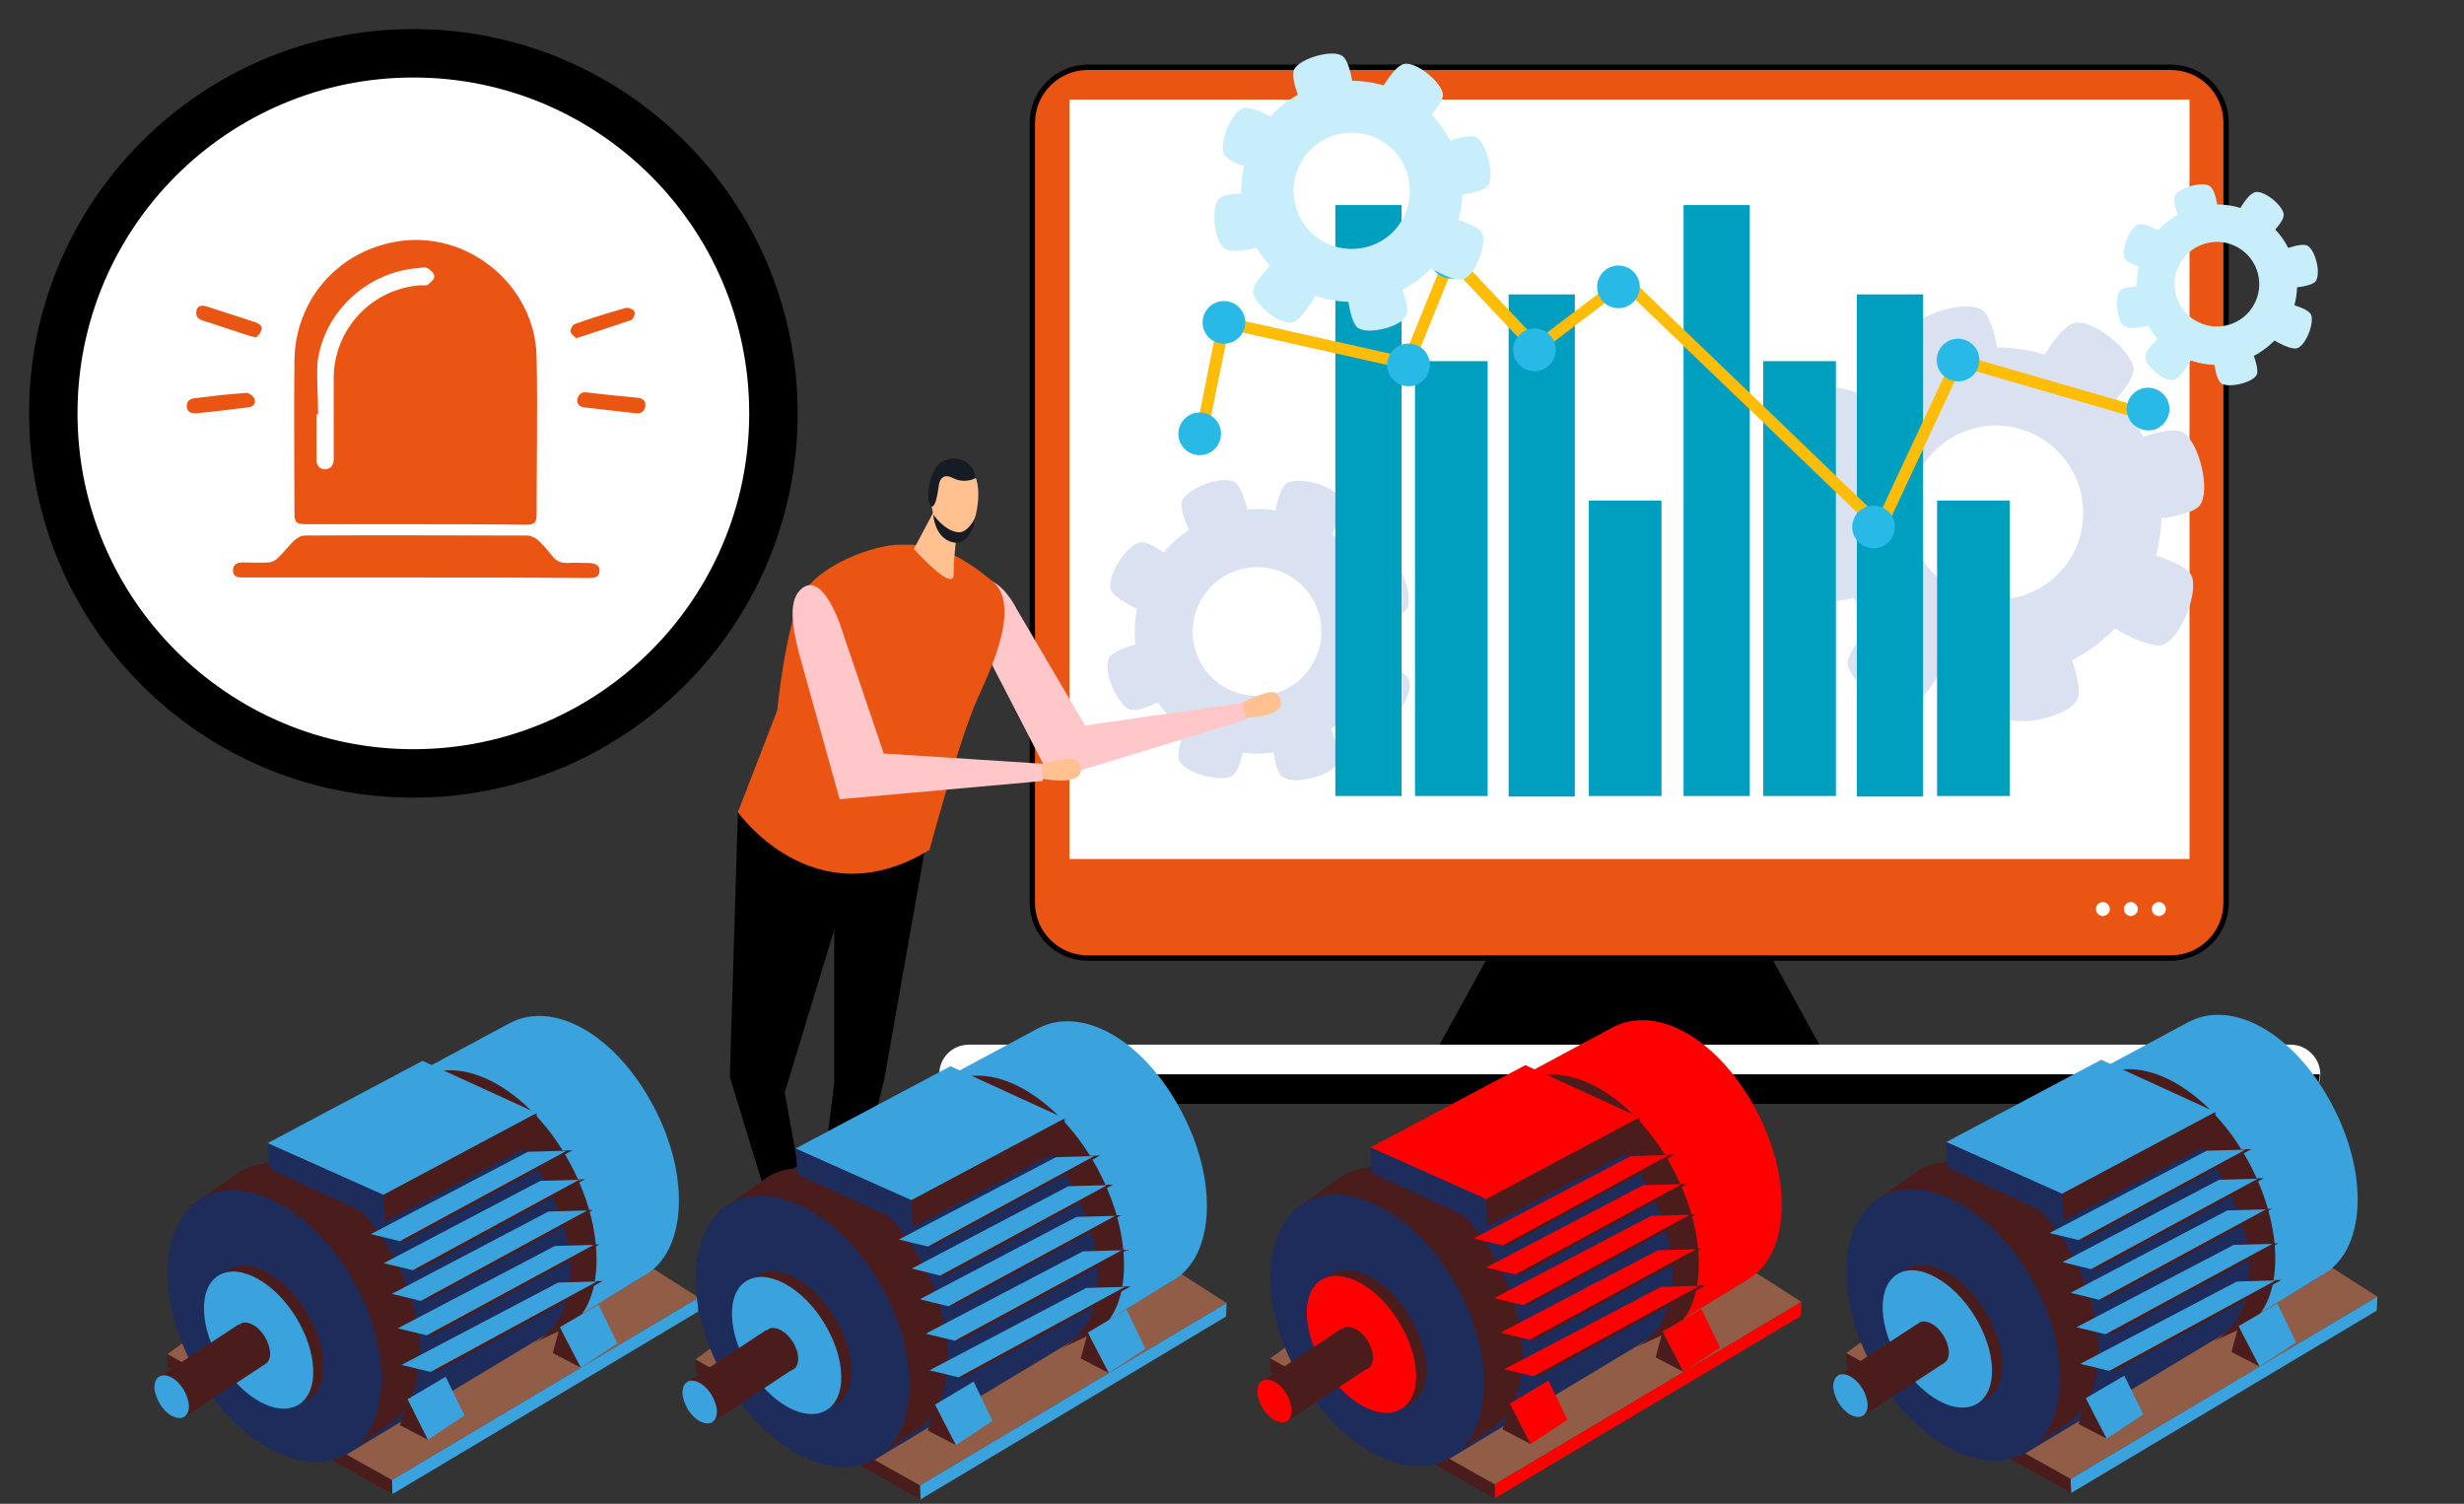 <svg version="1.1" id="圖層_1" xmlns="http://www.w3.org/2000/svg" x="0" y="0" viewBox="0 0 457.8 279.4" style="enable-background:new 0 0 457.8 279.4" xml:space="preserve"><rect x="0" y="0" width="457.8" height="279.4" fill="#333333" stroke="none"/><style>.st0,.st2{fill-rule:evenodd;clip-rule:evenodd}.st2{fill:#fff}.st3{fill:#dae2f2}.st4{fill:#c8eefb}.st5{fill:#009fc0}.st7{fill:#29b9e6}.st8{fill:#7a92ce}.st9{fill:#ffc190}.st10{fill:#ffc7ca}.st11{fill:#ea5514}.st12{fill:#171b23}.st14{fill:#925d46}.st15{fill:#3aa3dd}.st16{fill:#4b1c1c}.st17{fill:#1e2c5b}.st18{fill:red}</style><path class="st0" d="M281.4 168.8h42.7l20 36.3h-82.7z"/><path d="M202.1 12.5h201.2c5.7 0 10.3 4.6 10.3 10.3v144.9c0 5.7-4.6 10.3-10.3 10.3H202.1c-5.7 0-10.3-4.6-10.3-10.3V22.8c0-5.7 4.7-10.3 10.3-10.3z" style="fill-rule:evenodd;clip-rule:evenodd;fill:#ea5514;stroke:#000;stroke-miterlimit:10"/><path class="st2" d="M401.1 167.6c.7 0 1.3.6 1.3 1.3s-.6 1.3-1.3 1.3c-.7 0-1.3-.6-1.3-1.3 0-.7.6-1.3 1.3-1.3zM395.9 167.6c.7 0 1.3.6 1.3 1.3s-.6 1.3-1.3 1.3c-.7 0-1.3-.6-1.3-1.3 0-.7.6-1.3 1.3-1.3zM390.7 167.6c.7 0 1.3.6 1.3 1.3s-.6 1.3-1.3 1.3c-.7 0-1.3-.6-1.3-1.3 0-.7.6-1.3 1.3-1.3zM180 194.1h245.6c3 0 5.5 2.5 5.5 5.5s-2.5 5.5-5.5 5.5H180c-3 0-5.5-2.5-5.5-5.5s2.4-5.5 5.5-5.5z"/><path class="st0" d="M431 199.6c0 3-2.5 5.5-5.5 5.5H180c-3 0-5.5-2.5-5.5-5.5H431z"/><path class="st2" d="M198.7 18.5h208.1v141.1H198.7z"/><path class="st3" d="M363 65.6c-16.4 4.3-26.2 21.2-21.9 37.6 4.3 16.4 21.2 26.2 37.6 21.9 16.4-4.3 26.2-21.2 21.9-37.6-4.3-16.5-21.1-26.3-37.6-21.9zm12 45.3c-8.6 2.3-17.5-2.9-19.8-11.5s2.9-17.5 11.5-19.8c8.6-2.3 17.5 2.9 19.8 11.5 2.3 8.7-2.8 17.5-11.5 19.8z"/><path class="st3" d="m371.8 70.7-13.4 3.5s-5.1-10.1-3.4-13c1.7-3 10.6-5.6 13.4-3.5 2.7 2 3.4 13 3.4 13zM382.6 116.9l-13.4 3.5s.5 11.3 3.4 13c3 1.7 12-.4 13.4-3.5 1.4-3.1-3.4-13-3.4-13zM353.1 77.4l-5.4 12.8s-11.1-2.1-12.4-5.2c-1.3-3.2 2.1-11.8 5.4-12.8 3.2-.9 12.4 5.2 12.4 5.2zM347.2 96.2l1.3 13.8s-10.8 3.4-13.4 1.3c-2.7-2.2-3.8-11.4-1.3-13.8 2.5-2.3 13.4-1.3 13.4-1.3zM395.6 96.8l-3-13.5s10.3-4.7 13.1-2.9c2.9 1.9 5.1 10.8 3 13.5-2 2.6-13.1 2.9-13.1 2.9zM377.2 70.6l11 8.4s8.6-7.3 8.2-10.6c-.5-3.4-7.6-9.2-11-8.4-3.3.8-8.2 10.6-8.2 10.6zM362.5 121.2l-11-8.4s-8.6 7.3-8.2 10.6c.5 3.4 7.6 9.2 11 8.4 3.3-.7 8.2-10.6 8.2-10.6zM389.4 114.6l5.4-12.8s11.1 2.1 12.4 5.2c1.3 3.2-2.1 11.8-5.4 12.8-3.3 1-12.4-5.2-12.4-5.2z"/><path class="st4" d="M408.1 38.5c-7.9 2.1-12.7 10.2-10.6 18.2 2.1 7.9 10.2 12.7 18.2 10.6 7.9-2.1 12.7-10.2 10.6-18.2s-10.2-12.7-18.2-10.6zm5.8 21.9c-4.2 1.1-8.5-1.4-9.6-5.6s1.4-8.5 5.6-9.6 8.5 1.4 9.6 5.6-1.4 8.5-5.6 9.6z"/><path class="st4" d="m412.3 40.9-6.5 1.7s-2.5-4.9-1.7-6.3c.8-1.4 5.1-2.7 6.5-1.7 1.4 1 1.7 6.3 1.7 6.3zM417.6 63.3l-6.5 1.7s.3 5.5 1.7 6.3c1.4.8 5.8-.2 6.5-1.7.6-1.5-1.7-6.3-1.7-6.3zM403.3 44.2l-2.6 6.2s-5.4-1-6-2.5 1-5.7 2.6-6.2 6 2.5 6 2.5zM400.5 53.3l.6 6.7s-5.2 1.6-6.5.6c-1.3-1.1-1.8-5.5-.6-6.7 1.2-1.1 6.5-.6 6.5-.6zM423.9 53.6l-1.4-6.5s5-2.3 6.3-1.4c1.4.9 2.5 5.2 1.4 6.6-1 1.2-6.3 1.3-6.3 1.3zM415 40.9l5.3 4.1s4.2-3.5 4-5.2-3.7-4.5-5.3-4.1c-1.7.4-4 5.2-4 5.2zM407.9 65.4l-5.3-4.1s-4.2 3.5-4 5.2 3.7 4.5 5.3 4.1c1.6-.4 4-5.2 4-5.2zM420.8 62.2l2.6-6.2s5.4 1 6 2.5c.6 1.6-1 5.7-2.6 6.2-1.5.5-6-2.5-6-2.5z"/><path class="st3" d="M212.4 125.5c4.5 11.7 17.7 17.5 29.4 13s17.5-17.7 13-29.4-17.7-17.5-29.4-13-17.6 17.7-13 29.4zm32.3-12.5c2.4 6.2-.7 13.1-6.8 15.5-6.2 2.4-13.1-.7-15.5-6.8-2.4-6.2.7-13.1 6.8-15.5 6.2-2.4 13.1.6 15.5 6.8z"/><path class="st3" d="m215.4 118.6 3.7 9.6s-7 4.6-9.3 3.6-5-7.3-3.7-9.6c1.3-2.1 9.3-3.6 9.3-3.6zM248.5 106.9l3.7 9.6s8.3-1.3 9.3-3.6-1.3-8.8-3.7-9.6c-2.4-.8-9.3 3.6-9.3 3.6zM221.9 131.8l9.8 2.9s-.7 8.3-2.8 9.5c-2.3 1.2-8.8-.6-9.8-2.9s2.8-9.5 2.8-9.5zM236.2 134.6l10-2.1s3.4 7.6 2 9.7c-1.4 2.1-8 3.7-10 2.1-1.9-1.6-2-9.7-2-9.7zM232.6 99l-9.7 3.3s-4.3-7.2-3.2-9.4c1.1-2.3 7.5-4.7 9.7-3.3 2.1 1.3 3.2 9.4 3.2 9.4zM214.9 114.7l5.3-8.8s-6.1-5.7-8.5-5.1c-2.5.6-6.2 6.4-5.3 8.8.9 2.3 8.5 5.1 8.5 5.1zM253.3 121.3l-5.3 8.8s6.1 5.7 8.5 5.1c2.5-.6 6.2-6.4 5.3-8.8-.8-2.3-8.5-5.1-8.5-5.1zM246.2 102.1l-9.8-2.9s.6-8.3 2.8-9.5c2.3-1.2 8.8.6 9.8 2.9s-2.8 9.5-2.8 9.5z"/><path class="st5" d="M248.1 38.1h12.3v109.8h-12.3zM262.9 67.1h13.5v80.8h-13.5zM280.3 54.7h12.3V148h-12.3zM295.2 93h13.5v54.9h-13.5zM312.8 38.1h12.3v109.8h-12.3zM327.6 67.1h13.5v80.8h-13.5zM345 54.7h12.3V148H345zM359.9 93h13.5v54.9h-13.5z"/><path style="fill:#ffbd07" d="m226.5 58.6 34.4 7.7 8.3-20.5 16.4 17.4 16.3-12.4.7.6L349 96l14.2-30.4L399.1 76l-.6 2.1-34.1-9.9-14.7 31.5-48-46.1-16.4 12.5-15.4-16.3-7.7 19-33.9-7.6-4 19.5-2.1-.4z"/><path class="st7" d="M345.2 100.6c-1.5-1.6-1.4-4.1.2-5.6s4.1-1.4 5.6.2 1.4 4.1-.2 5.6c-1.6 1.5-4.1 1.4-5.6-.2zM360.9 69.6c-1.5-1.6-1.4-4.1.2-5.6 1.6-1.5 4.1-1.4 5.6.2 1.5 1.6 1.4 4.1-.2 5.6-1.6 1.5-4.1 1.4-5.6-.2zM297.8 56c-1.5-1.6-1.4-4.1.2-5.6s4.1-1.4 5.6.2c1.5 1.6 1.4 4.1-.2 5.6s-4.1 1.4-5.6-.2zM282.2 67.7c-1.5-1.6-1.4-4.1.2-5.6s4.1-1.4 5.6.2c1.5 1.6 1.4 4.1-.2 5.6s-4.1 1.4-5.6-.2zM258.8 70.5c-1.5-1.6-1.4-4.1.2-5.6 1.6-1.5 4.1-1.4 5.6.2 1.5 1.6 1.4 4.1-.2 5.6-1.5 1.5-4.1 1.4-5.6-.2zM266.7 50.5c-1.5-1.6-1.4-4.1.2-5.6s4.1-1.4 5.6.2c1.5 1.6 1.4 4.1-.2 5.6s-4.1 1.4-5.6-.2zM224.5 62.6c-1.5-1.6-1.4-4.1.2-5.6 1.6-1.5 4.1-1.4 5.6.2 1.5 1.6 1.4 4.1-.2 5.6-1.6 1.5-4.1 1.4-5.6-.2zM220 83.3c-1.5-1.6-1.4-4.1.2-5.6 1.6-1.5 4.1-1.4 5.6.2s1.4 4.1-.2 5.6c-1.6 1.5-4.1 1.4-5.6-.2zM396.2 78.7c-1.5-1.6-1.4-4.1.2-5.6s4.1-1.4 5.6.2 1.4 4.1-.2 5.6c-1.5 1.5-4 1.4-5.6-.2z"/><path class="st8" d="m150.8 239.4-1.9.6.4 3.1-.4 1.5-4.5 5.7 9.1-5.4z"/><path class="st8" d="m152.2 236.3 2 .1.3 3.1.8 1.4 5.6 4.6-10.1-3.3z"/><path d="m137.1 150.9-1.5 49.2 13.1 42.9 4-1.9-6.9-38.1 12.1-39.8z"/><path d="M155 161.8v39.3l-4.7 38.2h4.7l9.3-38.8 8.4-47.5z"/><path class="st9" d="M230.1 130.9s5.5-2.9 6.8-2.2c1.1.6 3.7 4.4-6.2 4.7l-.6-2.5z"/><path class="st10" d="m182.3 119.6 13 25.2 36.3-11.1-.8-3.1-29.2 4.2-12.8-21.8s-3.7-7.7-8.6-4.8c-.1 0-.5 6.1 2.1 11.4z"/><path class="st11" d="M167.4 101.2c-4.7-.1-15.5 3.7-18.5 9.6-3 6-4.5 21.2-4.5 21.2l-7.3 18.9s14.2 20.1 35.6 7c0 0 5.2-19.4 8.7-27.6 2.1-4.8 8.7-17.7 2.9-22.4-8.4-6.8-12.1-6.7-16.9-6.7z"/><path class="st9" d="m173.4 95.2-3.6 6.8s7.5 8.4 7.4 4.6c-.1-3.5 1-10.3 1-10.3l-4.8-1.1z"/><path class="st9" d="M175.3 86.9c-.9 1.3-2.7 4-2.4 6.1.4 2.1.9 5.9 2.9 7.2 2 1.3 3.8-.3 4.3-1.1.9-1.3 3.2-9.2.1-12-2.3-2.2-4.2-1.3-4.9-.2z"/><path class="st12" d="M181.3 88.8s-1.9 1.2-4.3 0c-2.3-1.2-2.6 1.3-2.6 1.6-.1.3-.4 3.8-1.3 3.7-.9-.1-1-4.7.9-7.4 1.9-2.5 6.7-1.9 7.3 2.1zM173.4 95.6s2 3 4.6 3.3c1.7.2 3.2-2.5 3.3-3.1s-.5 5.6-4.1 5c-3.6-.7-3.8-5.2-3.8-5.2z"/><path class="st9" d="M193 142.1s6-1.8 7.1-.8c.9.8 2.7 5.1-7 3.3l-.1-2.5z"/><path class="st10" d="m148.4 121.2 7.6 27.3 37.8-3.4-.2-3.2-29.4-1.9-8.1-23.9s-3.5-10.6-7.5-6.4c-1.9 2-1.6 5.9-.2 11.5z"/><circle cx="76.8" cy="76.8" r="66.9" style="fill:#fff;stroke:#000;stroke-width:9;stroke-miterlimit:10"/><path class="st4" d="M245.9 15.7c-11 2.9-17.5 14.1-14.6 25.1s14.1 17.5 25.1 14.6c11-2.9 17.5-14.1 14.6-25.1s-14.1-17.5-25.1-14.6zm8 30.2c-5.8 1.5-11.7-1.9-13.2-7.7s1.9-11.7 7.7-13.2 11.7 1.9 13.2 7.7-1.9 11.7-7.7 13.2z"/><path class="st4" d="m251.7 19.1-8.9 2.4s-3.4-6.7-2.3-8.7c1.2-2 7.1-3.7 8.9-2.4 1.9 1.3 2.3 8.7 2.3 8.7zM259 49.9l-8.9 2.4s.4 7.5 2.3 8.7c2 1.2 8-.3 8.9-2.4.9-2-2.3-8.7-2.3-8.7zM239.3 23.6l-3.6 8.5s-7.4-1.4-8.3-3.5c-.9-2.1 1.4-7.9 3.6-8.5 2.2-.6 8.3 3.5 8.3 3.5zM235.4 36.1l.9 9.2s-7.2 2.3-8.9.8c-1.8-1.5-2.5-7.6-.9-9.2 1.5-1.5 8.9-.8 8.9-.8zM267.7 36.5l-2-9s6.9-3.1 8.7-1.9c1.9 1.2 3.4 7.2 2 9-1.4 1.7-8.7 1.9-8.7 1.9zM255.3 19l7.3 5.6s5.7-4.9 5.5-7.1c-.3-2.3-5.1-6.2-7.3-5.6-2.2.5-5.5 7.1-5.5 7.1zM245.6 52.8l-7.3-5.6s-5.7 4.9-5.5 7.1c.3 2.3 5.1 6.2 7.3 5.6 2.2-.5 5.5-7.1 5.5-7.1zM263.5 48.4l3.6-8.5s7.4 1.4 8.3 3.5-1.4 7.9-3.6 8.5c-2.2.6-8.3-3.5-8.3-3.5z"/><path class="st14" d="m72.8 275 57-33.9-45-28.7-53.7 39.2z"/><path class="st15" d="m72.8 275 .1 2.6 56.8-33.9.1-2.6z"/><path class="st16" d="m72.8 275-41.7-23.4.1 2.5 41.7 23.5z"/><path class="st17" d="m37.7 222.6 56.2-31.5 25.6 46-55.2 33.2z"/><path class="st15" d="M119.5 237.1c8.1-4.3 8.9-18.6 1.8-31.8s-18.5-19.5-26.6-15.2l-18.8 10.1c8.1-4.3 20.2 4.5 27.3 17.8 7.1 13.3 6.4 25.8-1.6 30.1l17.9-11z"/><path class="st16" d="M105.2 246.7c6.8-3.5 7.9-17.1.8-30.4s-19.4-20.5-27.5-16.2l-4.7 3.3c8.1-4.3 20.4 2.9 27.5 16.2s6 25.6-2.1 29.9l6-2.8zM71.4 265.2c8.2-4.5 8.8-18.9 1.5-32.1S53 213 44.8 217.5l-9.4 6.6 28.8 46.2 7.2-5.1z"/><ellipse transform="rotate(-29.132 50.976 246.385)" class="st17" cx="51" cy="246.4" rx="16.9" ry="27.3"/><path class="st16" d="M39.8 242.4c.2 6.4 4.9 14 10.5 17s10 .3 9.8-6c-.2-6.4-4.9-14-10.5-17s-9.9-.3-9.8 6z"/><path class="st15" d="M37.9 243.5c.2 6.4 4.9 14 10.5 17s10 .3 9.8-6c-.2-6.4-4.9-14-10.5-17s-10-.4-9.8 6z"/><path class="st16" d="M43.8 247.9c0 1 .4 2.1 1 3.1s1.4 1.8 2.3 2.3c1.8.9 3.1.1 3.1-1.9-.1-2-1.5-4.4-3.3-5.3-1-.5-1.9-.5-2.4 0-.5.3-.7 1-.7 1.8zM72.4 234.7l29.1-15.4 7.2-.2L77.8 236zM70 229.2l29.2-15.3 7.2-.2-31 16.9zM73.9 240.3 103 225l7.2-.2-30.9 16.8zM75 246.8l29.2-15.4 7.2-.2-31 16.9zM75.7 253.6l29.1-15.4 7.2-.2-30.9 16.9z"/><path class="st15" d="m71.3 234.7 29.1-15.3 7.2-.2L76.7 236zM68.9 229.3 98.1 214l7.2-.2-31 16.8zM72.8 240.4l29.1-15.3 7.2-.2-30.9 16.8zM73.9 246.8l29.2-15.3 7.2-.2-31 16.8zM74.6 253.6l29.1-15.3 7.2-.2L80 254.9z"/><path class="st16" d="m71.3 227.1-.1-5.6 28.5-14.7.2 5.3z"/><path class="st15" d="m71.2 222-21.5-9.6 28.8-15.3 21.2 9.7z"/><path class="st17" d="m71.6 227.1-21.5-9.9-.4-4.8 21.5 9.6z"/><path class="st16" d="m44.3 246.1-14.7 9.7 4.8 7.4 14.8-9.7z"/><path class="st15" d="M28.7 257.8c.1 2 1.5 4.4 3.3 5.3s3.1.1 3.1-1.9c-.1-2-1.5-4.4-3.3-5.3-1-.5-1.8-.5-2.4 0-.4.3-.7 1-.7 1.9zM75.7 260l7.1-4.2 3.5 7.2-6.8 4.5z"/><path class="st16" d="m79.5 267.5-3.8-7.5-1.4 4.8z"/><path class="st15" d="m104 246.6 7.2-4.2 3.5 7.2-6.8 4.5z"/><path class="st16" d="m107.9 254.1-3.9-7.5-1.3 4.8z"/><path class="st14" d="m170.9 276 57-33.9-45-28.8-53.7 39.3z"/><path class="st15" d="m170.9 276 .1 2.6 56.8-34 .1-2.5z"/><path class="st16" d="m170.9 276-41.7-23.4.1 2.4 41.7 23.6z"/><path class="st17" d="m135.8 223.6 56.2-31.5 25.6 46-55.2 33.2z"/><path class="st15" d="M217.6 238.1c8.1-4.3 8.9-18.6 1.8-31.8-7.1-13.3-18.5-19.5-26.6-15.2L174 201.2c8.1-4.3 20.2 4.5 27.3 17.8s6.4 25.8-1.6 30.1l17.9-11z"/><path class="st16" d="M203.2 247.7c6.8-3.5 7.9-17.1.8-30.4-7.1-13.3-19.4-20.5-27.5-16.2l-4.7 3.3c8.1-4.3 20.4 2.9 27.5 16.2s6 25.6-2.1 29.9l6-2.8zM169.5 266.2c8.2-4.5 8.8-18.9 1.5-32.1s-19.9-20.2-28.1-15.6l-9.4 6.6 28.8 46.2 7.2-5.1z"/><ellipse transform="rotate(-29.132 149.077 247.38)" class="st17" cx="149.1" cy="247.4" rx="16.9" ry="27.3"/><path class="st16" d="M137.9 243.4c.2 6.4 4.9 14 10.5 17s10 .3 9.8-6c-.2-6.4-4.9-14-10.5-17s-9.9-.3-9.8 6z"/><path class="st15" d="M136 244.5c.2 6.4 4.9 14 10.5 17s10 .3 9.8-6c-.2-6.4-4.9-14-10.5-17s-10-.4-9.8 6z"/><path class="st16" d="M141.9 248.9c0 1 .4 2.1 1 3.1s1.4 1.8 2.3 2.3c1.8.9 3.1.1 3.1-1.9s-1.5-4.4-3.3-5.3c-1-.5-1.9-.5-2.4 0-.5.3-.7 1-.7 1.8zM170.5 235.7l29.1-15.4 7.2-.2-31 16.9zM168.1 230.2l29.2-15.3 7.1-.2-30.9 16.8zM172 241.3l29.1-15.3 7.2-.2-31 16.8zM173.1 247.8l29.2-15.4 7.2-.2-31 16.9zM173.8 254.6l29.1-15.4 7.2-.2-30.9 16.9z"/><path class="st15" d="m169.4 235.7 29.1-15.3 7.2-.2-31 16.8zM167 230.3l29.2-15.3 7.1-.2-30.9 16.8zM170.9 241.4l29.1-15.3 7.2-.2-31 16.8zM172 247.8l29.2-15.3 7.2-.2-31 16.8zM172.7 254.6l29.1-15.3 7.2-.2-30.9 16.8z"/><path class="st16" d="m169.4 228.1-.2-5.6 28.6-14.7.2 5.3z"/><path class="st15" d="m169.3 223-21.5-9.6 28.8-15.3 21.2 9.7z"/><path class="st17" d="m169.6 228.1-21.4-9.9-.4-4.8 21.5 9.6z"/><path class="st16" d="m142.4 247.1-14.7 9.7 4.8 7.4 14.8-9.8z"/><path class="st15" d="M126.8 258.8c.1 2 1.5 4.4 3.3 5.3s3.1.1 3.1-1.9c-.1-2-1.5-4.4-3.3-5.3-1-.5-1.8-.5-2.4 0-.4.3-.7 1-.7 1.9zM173.7 261l7.2-4.3 3.5 7.3-6.8 4.5z"/><path class="st16" d="m177.6 268.5-3.9-7.5-1.3 4.8z"/><path class="st15" d="m202.1 247.6 7.2-4.3 3.5 7.3-6.8 4.5z"/><path class="st16" d="m206 255.1-3.9-7.5-1.3 4.8z"/><path class="st14" d="m277.7 275.8 57-33.9-45-28.8-53.7 39.3z"/><path class="st18" d="M277.7 275.8v2.6l56.9-33.9.1-2.6z"/><path class="st16" d="M277.7 275.8 236 252.4v2.4l41.7 23.6z"/><path class="st17" d="m242.6 223.4 56.2-31.5 25.6 46-55.2 33.2z"/><path class="st18" d="M324.4 237.9c8.1-4.3 8.9-18.6 1.8-31.8-7.1-13.3-18.5-19.5-26.6-15.2L280.8 201c8.1-4.3 20.2 4.5 27.3 17.8 7.1 13.3 6.4 25.8-1.6 30.1l17.9-11z"/><path class="st16" d="M310 247.5c6.8-3.5 7.9-17.1.8-30.4-7.1-13.3-19.4-20.5-27.5-16.2l-4.7 3.3c8.1-4.3 20.4 2.9 27.5 16.2s6 25.6-2.1 29.9l6-2.8zM276.3 266c8.2-4.5 8.8-18.9 1.5-32.1-7.3-13.2-19.9-20.2-28.1-15.6l-9.4 6.6 28.8 46.2 7.2-5.1z"/><ellipse transform="rotate(-29.132 255.873 247.178)" class="st17" cx="255.9" cy="247.2" rx="16.9" ry="27.3"/><path class="st16" d="M244.7 243.2c.2 6.4 4.9 14 10.5 17s10 .3 9.8-6c-.2-6.4-4.9-14-10.5-17s-10-.3-9.8 6z"/><path class="st18" d="M242.8 244.3c.2 6.4 4.9 14 10.5 17s10 .3 9.8-6c-.2-6.4-4.9-14-10.5-17s-10-.4-9.8 6z"/><path class="st16" d="M248.7 248.7c0 1 .4 2.1 1 3.1s1.4 1.8 2.3 2.3c1.8.9 3.1.1 3.1-1.9s-1.5-4.4-3.3-5.3c-1-.5-1.9-.5-2.4 0-.5.3-.7 1-.7 1.8zM277.2 235.5l29.2-15.4 7.2-.2-31 16.9zM274.9 230l29.2-15.3 7.1-.2-30.9 16.9zM278.7 241.1l29.2-15.3 7.2-.2-31 16.8zM279.9 247.6l29.2-15.4 7.1-.2-30.9 16.9zM280.6 254.4l29.1-15.4 7.2-.2-30.9 16.9z"/><path class="st18" d="m276.1 235.5 29.2-15.3 7.2-.2-31 16.8zM273.8 230.1l29.2-15.3 7.1-.2-30.9 16.8zM277.6 241.2l29.2-15.3 7.2-.2-31 16.8zM278.8 247.6l29.2-15.3 7.1-.2-30.9 16.8zM279.5 254.4l29.1-15.3 7.2-.2-30.9 16.8z"/><path class="st16" d="m276.2 227.9-.2-5.6 28.6-14.7.2 5.3z"/><path class="st18" d="m276.1 222.8-21.5-9.6 28.8-15.3 21.2 9.7z"/><path class="st17" d="M276.4 227.9 255 218l-.4-4.8 21.5 9.6z"/><path class="st16" d="m249.2 246.9-14.7 9.7 4.8 7.4 14.8-9.8z"/><path class="st18" d="M233.6 258.6c.1 2 1.5 4.4 3.3 5.3s3.1.1 3.1-1.9c-.1-2-1.5-4.4-3.3-5.3-1-.5-1.8-.5-2.4 0-.4.3-.7 1-.7 1.9zM280.5 260.8l7.2-4.3 3.5 7.3-6.8 4.5z"/><path class="st16" d="m284.4 268.3-3.9-7.5-1.3 4.8z"/><path class="st18" d="m308.9 247.4 7.2-4.2 3.5 7.2-6.8 4.5z"/><path class="st16" d="m312.8 254.9-3.9-7.5-1.3 4.8z"/><path class="st14" d="m384.7 274.8 57-33.9-45-28.7-53.7 39.2z"/><path class="st15" d="m384.7 274.8.1 2.6 56.8-33.9.1-2.6z"/><path class="st16" d="M384.7 274.8 343 251.4l.1 2.5 41.7 23.5z"/><path class="st17" d="m349.6 222.4 56.2-31.5 25.6 46-55.2 33.2z"/><path class="st15" d="M431.4 236.9c8.1-4.3 8.9-18.6 1.8-31.8-7.1-13.3-18.5-19.5-26.6-15.2L387.8 200c8.1-4.3 20.2 4.5 27.3 17.8 7.1 13.3 6.4 25.8-1.6 30.1l17.9-11z"/><path class="st16" d="M417.1 246.5c6.8-3.5 7.9-17.1.8-30.4-7.1-13.3-19.4-20.5-27.5-16.2l-4.7 3.3c8.1-4.3 20.4 2.9 27.5 16.2s6 25.6-2.1 29.9l6-2.8zM383.3 265c8.2-4.5 8.8-18.9 1.5-32.1-7.3-13.2-19.9-20.2-28.1-15.6l-9.4 6.6 28.8 46.2 7.2-5.1z"/><ellipse transform="rotate(-29.132 362.868 246.184)" class="st17" cx="362.9" cy="246.2" rx="16.9" ry="27.3"/><path class="st16" d="M351.7 242.3c.2 6.4 4.9 14 10.5 17s10 .3 9.8-6c-.2-6.4-4.9-14-10.5-17-5.5-3.1-9.9-.4-9.8 6z"/><path class="st15" d="M349.8 243.3c.2 6.4 4.9 14 10.5 17s10 .3 9.8-6c-.2-6.4-4.9-14-10.5-17-5.6-3.1-10-.4-9.8 6z"/><path class="st16" d="M355.7 247.7c0 1 .4 2.1 1 3.1s1.4 1.8 2.3 2.3c1.8.9 3.1.1 3.1-1.9-.1-2-1.5-4.4-3.3-5.3-1-.5-1.9-.5-2.4 0-.5.3-.7 1-.7 1.8zM384.3 234.5l29.1-15.4 7.2-.2-31 16.9zM381.9 229.1l29.2-15.4 7.2-.2-31 16.9zM385.8 240.1l29.1-15.3 7.2-.2-31 16.9zM386.9 246.6l29.2-15.4 7.2-.2-31 16.9zM387.6 253.4l29.1-15.4 7.2-.2-30.9 16.9z"/><path class="st15" d="m383.2 234.5 29.1-15.3 7.2-.2-31 16.8zM380.8 229.1l29.2-15.3 7.2-.2-31 16.8zM384.7 240.2l29.1-15.3 7.2-.2-31 16.8zM385.8 246.6l29.2-15.3 7.2-.2-31 16.8zM386.5 253.4l29.1-15.3 7.2-.2-30.9 16.8z"/><path class="st16" d="m383.2 226.9-.2-5.6 28.6-14.7.2 5.3z"/><path class="st15" d="m383.1 221.8-21.5-9.6 28.8-15.3 21.2 9.7z"/><path class="st17" d="M383.4 226.9 362 217l-.4-4.8 21.5 9.6z"/><path class="st16" d="m356.2 246-14.7 9.6 4.8 7.4 14.8-9.7z"/><path class="st15" d="M340.6 257.6c.1 2 1.5 4.4 3.3 5.3s3.1.1 3.1-1.9c-.1-2-1.5-4.4-3.3-5.3-1-.5-1.8-.5-2.4 0-.4.4-.7 1-.7 1.9zM387.5 259.8l7.2-4.2 3.5 7.2-6.8 4.5z"/><path class="st16" d="m391.4 267.3-3.9-7.5-1.3 4.8z"/><path class="st15" d="m415.9 246.4 7.2-4.2 3.5 7.2-6.8 4.5z"/><path class="st16" d="m419.8 253.9-3.9-7.5-1.3 4.8z"/><g id="Lx7shj_00000098939867881015692560000013980148989685955519_"><path class="st11" d="M77.3 97.4H57c-2 0-2.3-.3-2.3-2.2 0-9.4-.1-18.8 0-28.1.1-11.2 7.9-20.3 18.9-22.2 13.2-2.3 25.9 8.1 26.1 21.5.2 9.7 0 19.5 0 29.2 0 1.5-.4 1.9-2.1 1.9-6.7-.1-13.5-.1-20.3-.1zM59.1 77h-.3v8.3c0 1 .4 1.8 1.5 1.9 1.2 0 1.7-.8 1.7-1.9V70.1c.1-9 7.1-16.5 16.2-17.1.5 0 1 .1 1.3-.1.5-.4 1.3-1.1 1.2-1.6 0-.5-.8-1.2-1.3-1.5-.4-.2-1-.1-1.5 0-9.5.6-17.7 8-18.9 17.5-.2 3.1.1 6.4.1 9.7zM77.3 107.3H44.9c-1 0-1.7-.4-1.6-1.4 0-1 .8-1.4 1.7-1.4 1.6 0 3.3.1 4.9 0 .6 0 1.3-.4 1.7-.8 1.1-1 2-2.3 3.1-3.3.5-.5 1.3-.9 2-.9 13.8-.1 27.5 0 41.3 0 .6 0 1.4.4 1.9.8 1 .9 1.9 2 2.8 3.1.7.9 1.5 1.2 2.7 1.2 1.3-.1 2.7 0 4 0s2.1.6 2 1.5c-.1 1.2-1 1.3-2 1.3-10.7-.1-21.4-.1-32.1-.1zM36.4 76.8c-.8 0-1.6-.2-1.7-1.2-.1-.9.5-1.5 1.4-1.6 3.2-.4 6.5-.8 9.7-1 .5 0 1.4.7 1.5 1.2.3.9-.4 1.4-1.3 1.5-3.2.4-6.4.8-9.6 1.1zM118.3 76.8c-3.3-.4-6.5-.7-9.7-1.1-.9-.1-1.5-.6-1.3-1.6.2-.9.8-1.3 1.7-1.2 3.2.4 6.3.7 9.5 1 .9.1 1.5.6 1.4 1.5-.1 1.1-.8 1.4-1.6 1.4zM47.6 62.7c-.6-.2-.9-.2-1.2-.3-2.9-.9-5.7-1.9-8.6-2.8-1-.3-1.5-.8-1.3-1.9.3-1.1 1.2-1 2.1-.7 3 1 6 1.9 8.9 2.9.8.3 1.4.8 1 1.6-.1.5-.6.8-.9 1.2zM107.1 62.9c-.4-.4-1-.8-1.1-1.3 0-.5.4-1.3.8-1.4 3.1-1.1 6.3-2.1 9.5-3 .5-.1 1.4.3 1.6.7s-.3 1.5-.7 1.6c-3.2 1.1-6.4 2.1-9.7 3.2h-.3c.1.1 0 .1-.1.2z"/></g></svg>